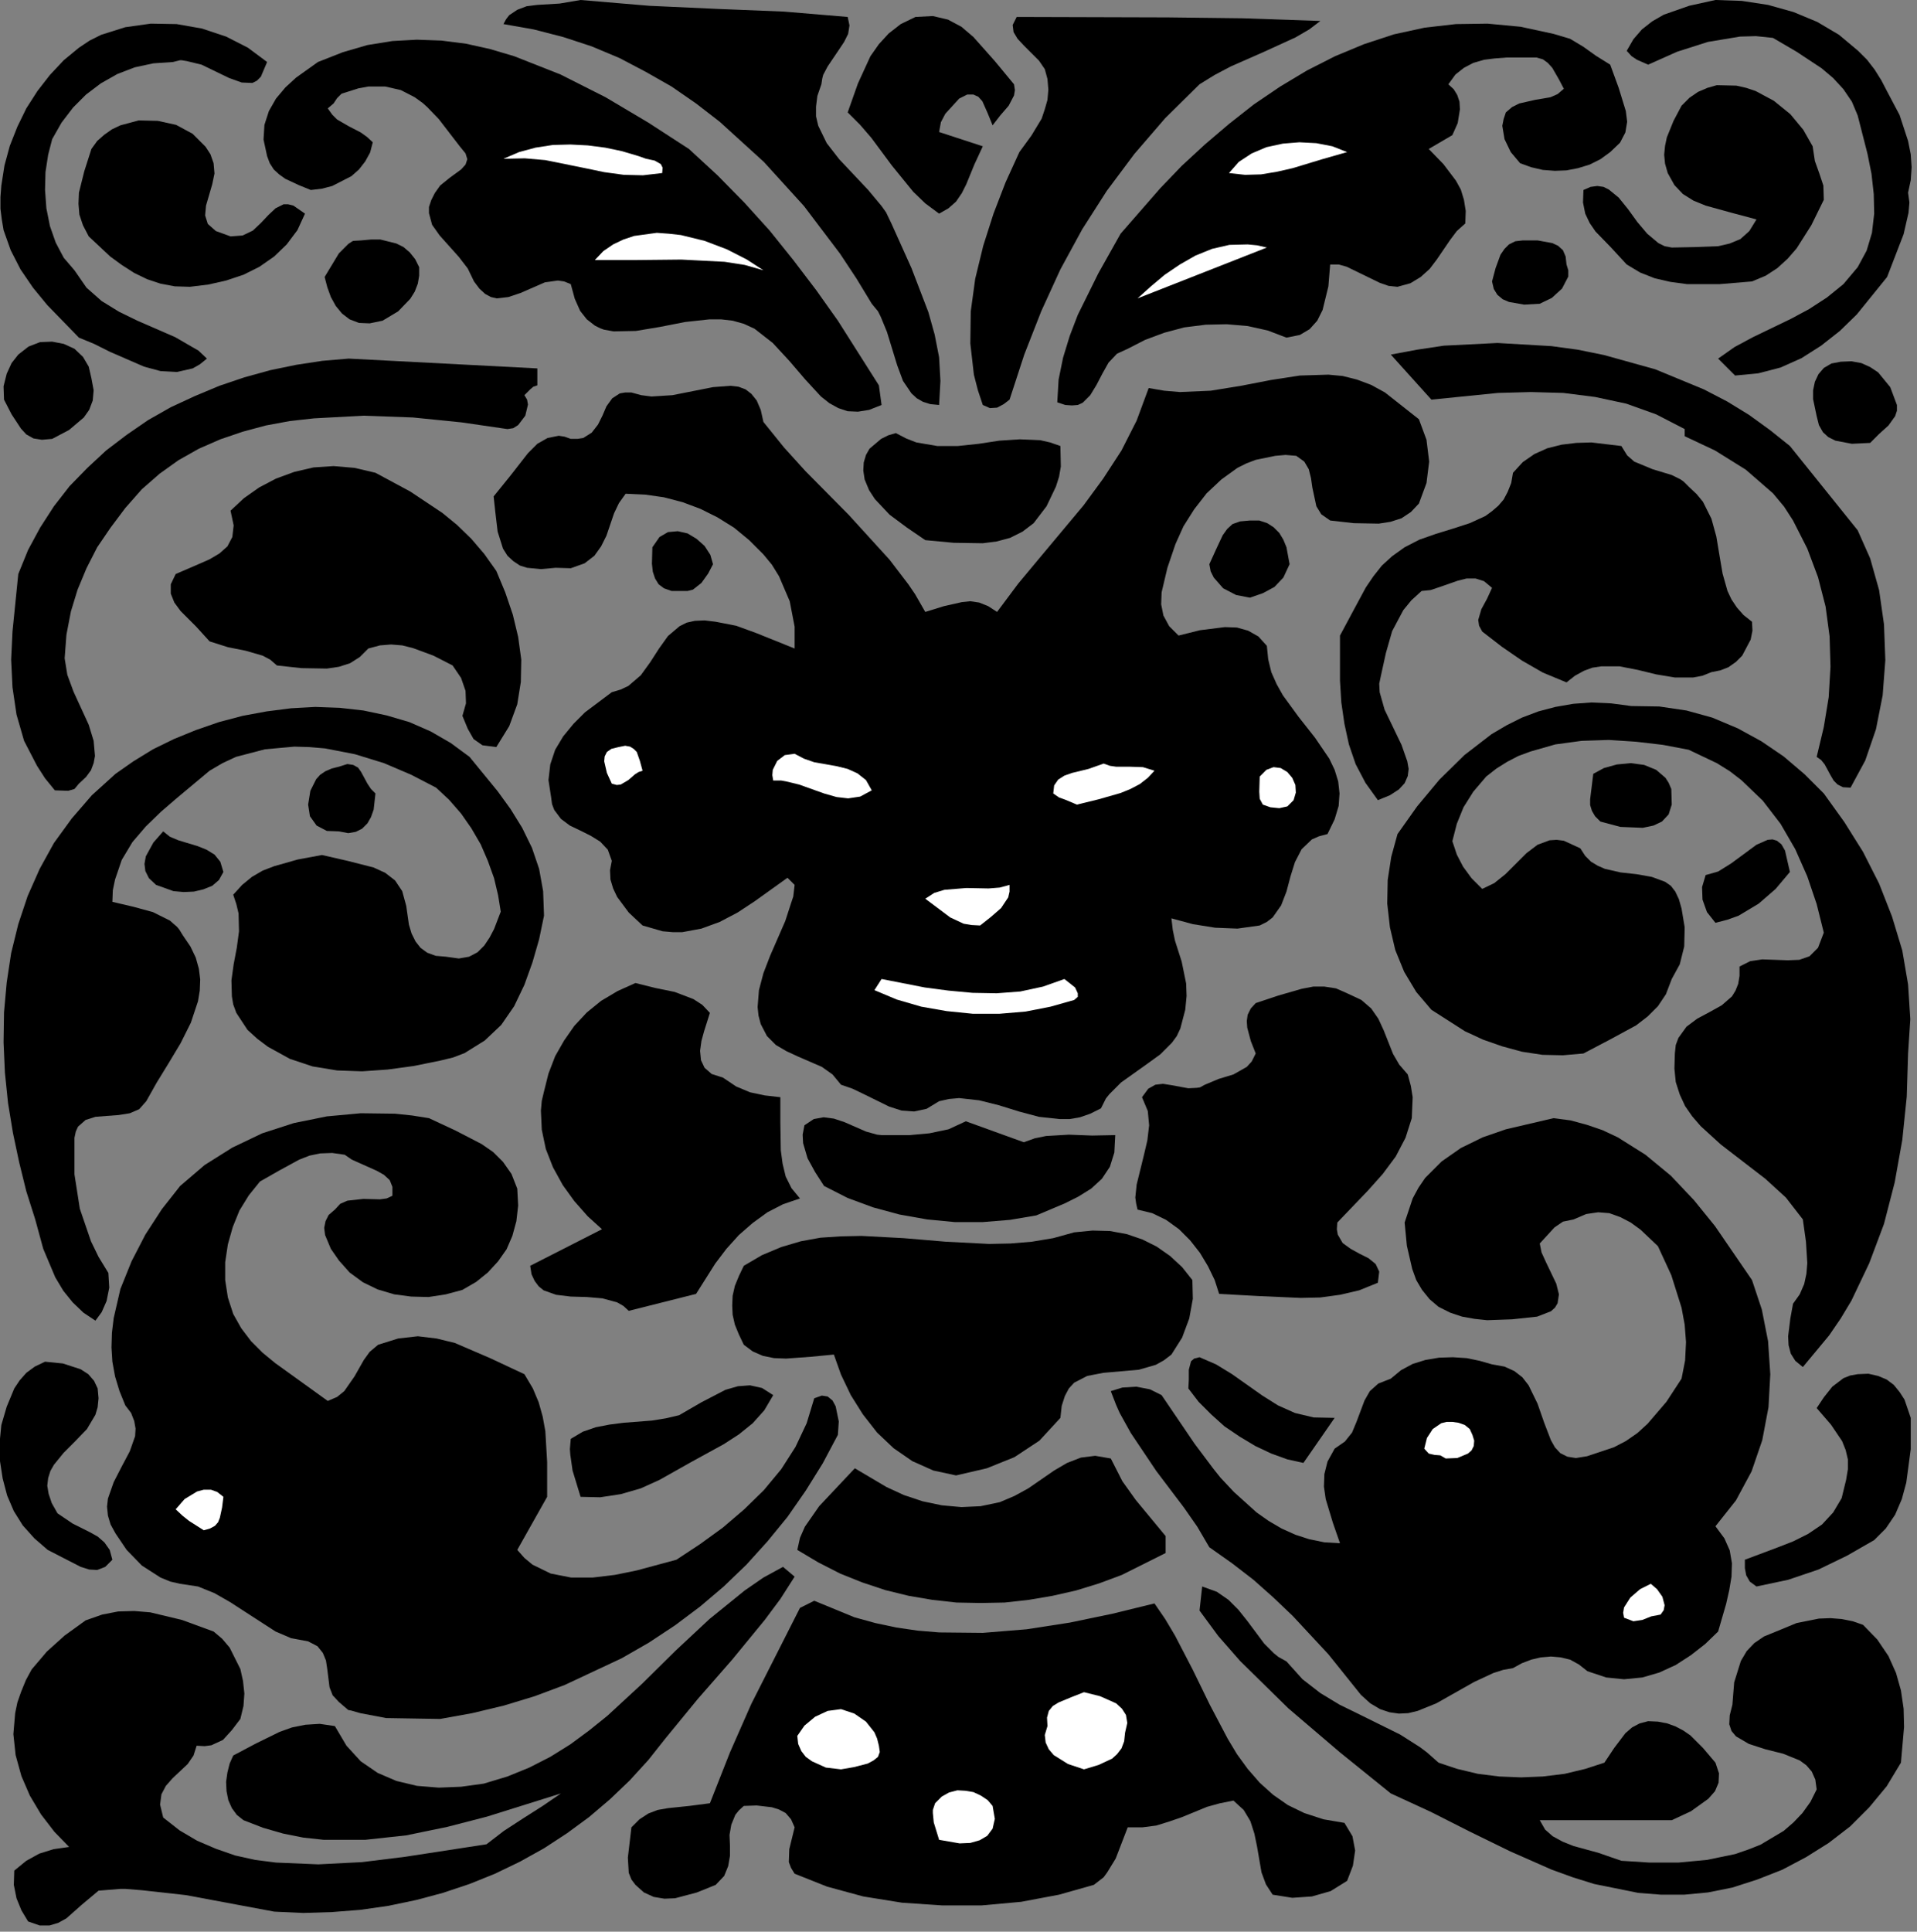 <?xml version="1.0" encoding="UTF-8" standalone="no"?>
<svg
   xmlns:dc="http://purl.org/dc/elements/1.1/"
   xmlns:cc="http://creativecommons.org/ns#"
   xmlns:rdf="http://www.w3.org/1999/02/22-rdf-syntax-ns#"
   xmlns:svg="http://www.w3.org/2000/svg"
   xmlns="http://www.w3.org/2000/svg"
   xmlns:sodipodi="http://sodipodi.sourceforge.net/DTD/sodipodi-0.dtd"
   xmlns:inkscape="http://www.inkscape.org/namespaces/inkscape"
   version="1.0"
   width="75.812mm"
   height="76.376mm"
   id="svg122"
   sodipodi:docname="CC004279.WMF">
  <rect width="100%" height="100%" fill="#808080" stroke="none"/>
  <sodipodi:namedview
     pagecolor="#ffffff"
     bordercolor="#666666"
     borderopacity="1"
     objecttolerance="10"
     gridtolerance="10"
     guidetolerance="10"
     inkscape:pageopacity="0"
     inkscape:pageshadow="2"
     inkscape:window-width="640"
     inkscape:window-height="480"
     id="namedview124" />
  <defs
     id="defs6">
    <clipPath
       clipPathUnits="userSpaceOnUse"
       id="clipWmfPath1">
      <path
         d="M 0,0 L 286.4,0 L 286.4,288.533 L 0,288.533 z"
         id="path2" />
    </clipPath>
    <pattern
       id="WMFhbasepattern"
       patternUnits="userSpaceOnUse"
       width="6"
       height="6"
       x="0"
       y="0" />
  </defs>
  <path
     style="fill:#000000;fill-rule:nonzero;fill-opacity:1;stroke:none;"
     clip-path="url(#clipWmfPath1)"
     d="  M 126.704,2.533   L 126.97,3.799   L 126.77,5.065   L 126.171,6.265   L 125.371,7.465   L 123.705,9.931   L 123.038,11.197   L 122.905,11.731   L 122.771,12.597   L 122.172,14.33   L 121.972,15.93   L 121.972,17.396   L 122.305,18.796   L 123.571,21.395   L 125.437,23.795   L 129.77,28.393   L 131.769,30.793   L 132.436,31.726   L 133.236,33.392   L 136.235,40.057   L 138.768,46.656   L 139.701,49.988   L 140.367,53.388   L 140.567,56.92   L 140.367,60.519   L 139.034,60.386   L 137.968,60.053   L 137.035,59.52   L 136.235,58.786   L 134.969,56.92   L 134.102,54.587   L 132.569,49.589   L 131.636,47.322   L 131.236,46.523   L 130.303,45.39   L 128.037,41.657   L 125.571,37.925   L 120.172,30.793   L 114.173,24.194   L 107.575,18.196   L 104.042,15.463   L 100.377,12.93   L 96.511,10.731   L 92.578,8.665   L 88.446,6.932   L 84.18,5.532   L 79.781,4.399   L 75.249,3.599   L 75.649,2.866   L 76.116,2.266   L 77.315,1.466   L 78.715,0.933   L 80.315,0.733   L 83.647,0.533   L 86.78,0   L 97.044,0.866   L 107.242,1.333   L 117.173,1.733   L 126.704,2.533  z "
     id="path8" />
  <path
     style="fill:#000000;fill-rule:nonzero;fill-opacity:1;stroke:none;"
     clip-path="url(#clipWmfPath1)"
     d="  M 282.068,13.664   L 283.934,17.196   L 285.2,21.062   L 285.6,23.061   L 285.733,24.994   L 285.6,26.927   L 285.2,28.793   L 285.4,30.26   L 285.267,31.793   L 284.534,34.992   L 282.068,41.39   L 277.535,46.989   L 275.003,49.455   L 272.203,51.655   L 269.271,53.521   L 266.138,54.921   L 262.806,55.787   L 259.34,56.12   L 256.807,53.588   L 259.273,51.855   L 262.006,50.388   L 267.671,47.656   L 270.404,46.189   L 273.07,44.456   L 275.536,42.457   L 277.669,39.924   L 279.002,37.458   L 279.802,34.792   L 280.135,31.926   L 280.068,28.993   L 279.735,25.994   L 279.135,22.995   L 277.669,17.263   L 276.802,15.196   L 275.536,13.33   L 274.003,11.664   L 272.27,10.198   L 268.538,7.732   L 265.005,5.665   L 262.472,5.399   L 260.073,5.465   L 255.274,6.265   L 250.675,7.732   L 246.343,9.664   L 244.676,8.931   L 243.877,8.398   L 243.143,7.598   L 244.143,5.865   L 245.41,4.399   L 246.943,3.199   L 248.675,2.199   L 252.475,0.866   L 256.407,0   L 260.339,0.133   L 264.272,0.733   L 268.071,1.8   L 271.603,3.266   L 274.869,5.199   L 277.735,7.598   L 279.068,8.931   L 280.201,10.398   L 281.201,11.997   L 282.068,13.664  z "
     id="path10" />
  <path
     style="fill:#000000;fill-rule:nonzero;fill-opacity:1;stroke:none;"
     clip-path="url(#clipWmfPath1)"
     d="  M 151.565,12.597   L 151.698,13.464   L 151.565,14.263   L 150.765,15.796   L 149.499,17.263   L 148.365,18.729   L 147.632,16.929   L 146.833,15.13   L 146.233,14.463   L 145.499,14.13   L 144.566,14.13   L 143.367,14.73   L 141.3,16.996   L 140.634,18.262   L 140.367,19.729   L 146.899,21.862   L 145.633,24.594   L 144.433,27.527   L 143.767,28.86   L 142.9,30.126   L 141.767,31.126   L 140.367,31.926   L 138.301,30.393   L 136.502,28.66   L 133.302,24.728   L 130.236,20.595   L 128.57,18.662   L 126.704,16.796   L 128.237,12.464   L 130.103,8.398   L 131.369,6.598   L 132.836,4.999   L 134.635,3.599   L 136.835,2.533   L 139.434,2.399   L 141.7,2.933   L 143.7,3.999   L 145.499,5.532   L 148.699,9.131   L 151.565,12.597  z "
     id="path12" />
  <path
     style="fill:#000000;fill-rule:nonzero;fill-opacity:1;stroke:none;"
     clip-path="url(#clipWmfPath1)"
     d="  M 197.354,3.133   L 195.688,4.399   L 193.622,5.599   L 188.956,7.732   L 183.957,9.931   L 181.558,11.197   L 179.292,12.597   L 174.159,17.663   L 169.561,22.995   L 165.428,28.527   L 161.762,34.259   L 158.496,40.257   L 155.63,46.523   L 153.098,52.988   L 150.898,59.72   L 150.032,60.386   L 149.032,60.919   L 147.966,60.986   L 146.899,60.519   L 146.166,58.32   L 145.566,55.987   L 145.033,51.321   L 145.1,46.523   L 145.766,41.657   L 146.966,36.725   L 148.499,31.926   L 150.298,27.26   L 152.365,22.728   L 154.164,20.262   L 155.697,17.729   L 156.164,16.33   L 156.564,14.93   L 156.697,13.397   L 156.564,11.797   L 156.164,10.331   L 155.297,9.065   L 153.098,6.865   L 152.098,5.799   L 151.498,4.799   L 151.365,3.732   L 151.965,2.533   L 174.559,2.599   L 185.757,2.733   L 197.354,3.133  z "
     id="path14" />
  <path
     style="fill:#000000;fill-rule:nonzero;fill-opacity:1;stroke:none;"
     clip-path="url(#clipWmfPath1)"
     d="  M 39.924,9.265   L 38.991,11.464   L 38.391,12.064   L 37.725,12.397   L 36.125,12.33   L 34.259,11.664   L 30.126,9.664   L 27.927,9.131   L 27.127,8.998   L 26.927,8.998   L 25.861,9.265   L 22.928,9.464   L 20.129,10.064   L 17.529,11.064   L 15.063,12.464   L 12.864,14.13   L 10.931,16.063   L 9.198,18.329   L 7.798,20.795   L 7.198,23.128   L 6.798,25.727   L 6.732,28.393   L 6.932,31.126   L 7.465,33.792   L 8.331,36.258   L 9.531,38.524   L 11.131,40.391   L 12.93,42.99   L 15.196,44.99   L 17.796,46.589   L 20.529,47.922   L 26.194,50.388   L 28.727,51.855   L 29.66,52.388   L 30.926,53.588   L 29.86,54.454   L 28.793,55.054   L 26.461,55.587   L 23.994,55.454   L 21.528,54.787   L 16.463,52.588   L 14.063,51.388   L 11.797,50.455   L 7.065,45.589   L 4.932,42.99   L 3.066,40.257   L 1.6,37.391   L 0.533,34.392   L 0.267,32.792   L 0.067,31.193   L 0.067,29.46   L 0.2,27.727   L 0.667,24.728   L 1.466,21.795   L 2.599,18.929   L 3.932,16.196   L 5.599,13.597   L 7.465,11.197   L 9.531,8.998   L 11.797,7.132   L 13.397,6.065   L 15.13,5.199   L 18.729,4.066   L 22.528,3.533   L 26.394,3.599   L 30.193,4.266   L 33.792,5.465   L 37.058,7.132   L 39.924,9.265  z "
     id="path16" />
  <path
     style="fill:#000000;fill-rule:nonzero;fill-opacity:1;stroke:none;"
     clip-path="url(#clipWmfPath1)"
     d="  M 240.677,9.664   L 241.944,13.13   L 243.01,16.596   L 243.21,18.196   L 242.943,19.795   L 242.144,21.328   L 240.677,22.728   L 239.211,23.795   L 237.611,24.594   L 235.878,25.128   L 234.146,25.461   L 232.413,25.527   L 230.613,25.394   L 228.88,24.994   L 227.214,24.394   L 225.814,22.728   L 224.881,20.795   L 224.548,18.796   L 224.748,17.796   L 225.081,16.796   L 226.014,15.996   L 227.08,15.463   L 229.413,14.93   L 231.746,14.53   L 232.812,14.063   L 233.746,13.264   L 233.012,11.864   L 232.013,10.131   L 231.346,9.398   L 230.613,8.865   L 229.68,8.598   L 228.68,8.598   L 225.148,8.598   L 223.415,8.731   L 221.815,8.931   L 220.215,9.398   L 218.816,10.131   L 217.549,11.131   L 216.483,12.597   L 217.283,13.33   L 217.816,14.197   L 218.149,15.196   L 218.216,16.33   L 217.883,18.396   L 217.083,20.195   L 213.55,22.262   L 215.75,24.528   L 217.616,26.994   L 218.349,28.327   L 218.816,29.86   L 219.082,31.526   L 219.016,33.392   L 217.749,34.525   L 216.75,35.858   L 214.75,38.791   L 213.684,40.191   L 212.351,41.39   L 210.818,42.324   L 208.885,42.857   L 207.552,42.723   L 206.219,42.257   L 203.753,41.057   L 201.286,39.857   L 200.087,39.524   L 198.82,39.524   L 198.554,42.79   L 197.687,46.323   L 196.888,47.922   L 195.754,49.189   L 194.288,50.055   L 192.289,50.455   L 189.489,49.389   L 186.49,48.722   L 183.357,48.455   L 180.225,48.522   L 177.025,48.922   L 174.026,49.722   L 171.16,50.788   L 168.561,52.121   L 166.961,52.854   L 165.695,54.187   L 164.762,55.854   L 163.895,57.52   L 162.962,59.053   L 161.829,60.186   L 161.096,60.519   L 160.229,60.586   L 159.23,60.519   L 158.03,60.119   L 158.23,56.72   L 158.896,53.454   L 159.896,50.188   L 161.096,47.056   L 164.162,40.857   L 167.494,34.925   L 173.426,28.127   L 176.626,24.794   L 180.091,21.595   L 183.691,18.529   L 187.423,15.596   L 191.355,12.93   L 195.355,10.531   L 199.554,8.398   L 203.886,6.598   L 208.352,5.132   L 212.95,4.132   L 217.616,3.599   L 222.348,3.533   L 227.28,3.999   L 232.213,5.065   L 234.679,5.799   L 236.678,6.998   L 238.544,8.331   L 240.677,9.664  z "
     id="path18" />
  <path
     style="fill:#000000;fill-rule:nonzero;fill-opacity:1;stroke:none;"
     clip-path="url(#clipWmfPath1)"
     d="  M 131.769,60.519   L 129.903,61.253   L 128.237,61.519   L 126.704,61.452   L 125.304,60.986   L 123.971,60.253   L 122.705,59.253   L 120.372,56.72   L 117.973,53.921   L 115.506,51.255   L 112.774,49.122   L 111.174,48.389   L 109.508,47.922   L 107.775,47.722   L 106.042,47.722   L 102.376,48.122   L 98.644,48.855   L 95.045,49.455   L 91.712,49.522   L 90.246,49.255   L 89.712,49.055   L 88.913,48.655   L 87.713,47.722   L 86.713,46.456   L 85.913,44.656   L 85.313,42.457   L 84.314,42.057   L 83.381,41.924   L 81.448,42.19   L 77.782,43.79   L 75.982,44.39   L 74.249,44.59   L 73.383,44.39   L 72.516,43.923   L 71.65,43.123   L 70.85,42.057   L 69.917,40.124   L 68.584,38.391   L 65.718,35.192   L 64.585,33.592   L 64.118,31.859   L 64.118,30.926   L 64.452,29.926   L 64.985,28.86   L 65.785,27.727   L 67.184,26.594   L 68.917,25.327   L 69.584,24.594   L 69.85,23.795   L 69.584,22.928   L 68.717,21.862   L 65.585,17.796   L 63.852,15.996   L 63.185,15.396   L 61.986,14.53   L 59.919,13.464   L 57.587,12.93   L 55.054,12.93   L 53.588,13.197   L 52.121,13.664   L 51.055,13.997   L 50.388,14.663   L 49.855,15.463   L 48.989,16.196   L 49.655,17.129   L 50.388,17.863   L 52.121,18.862   L 53.921,19.795   L 54.854,20.462   L 55.72,21.262   L 55.32,22.795   L 54.587,24.128   L 53.654,25.327   L 52.521,26.327   L 49.655,27.794   L 48.122,28.193   L 46.456,28.393   L 44.656,27.66   L 42.657,26.727   L 41.724,26.061   L 40.924,25.327   L 40.324,24.394   L 39.924,23.328   L 39.391,20.862   L 39.524,18.662   L 40.191,16.596   L 41.257,14.73   L 42.657,13.064   L 44.256,11.597   L 47.522,9.265   L 51.255,7.798   L 54.921,6.732   L 58.653,6.132   L 62.319,5.932   L 65.985,6.065   L 69.65,6.532   L 73.25,7.332   L 76.849,8.398   L 83.781,11.131   L 90.512,14.53   L 96.911,18.329   L 102.976,22.262   L 107.242,26.194   L 111.241,30.26   L 115.04,34.459   L 118.572,38.858   L 121.972,43.323   L 125.238,47.922   L 131.369,57.587   L 131.769,60.519  z "
     id="path20" />
  <path
     style="fill:#000000;fill-rule:nonzero;fill-opacity:1;stroke:none;"
     clip-path="url(#clipWmfPath1)"
     d="  M 270.937,21.862   L 271.27,24.061   L 271.937,25.927   L 272.537,27.727   L 272.603,29.86   L 270.737,33.659   L 268.538,37.125   L 267.204,38.658   L 265.672,40.057   L 263.939,41.19   L 261.872,42.057   L 257.074,42.457   L 252.141,42.457   L 249.675,42.124   L 247.342,41.59   L 245.143,40.724   L 243.143,39.524   L 240.744,36.925   L 238.478,34.592   L 237.611,33.326   L 236.945,31.926   L 236.612,30.26   L 236.678,28.393   L 237.745,27.927   L 238.744,27.794   L 239.678,27.927   L 240.477,28.327   L 241.944,29.527   L 243.343,31.259   L 244.743,33.192   L 246.209,34.925   L 247.876,36.325   L 248.809,36.792   L 249.875,36.991   L 253.208,36.925   L 256.807,36.792   L 258.54,36.392   L 260.139,35.725   L 261.472,34.525   L 262.539,32.792   L 258.806,31.793   L 254.941,30.726   L 253.141,29.993   L 251.541,28.993   L 250.275,27.66   L 249.275,25.861   L 248.875,24.461   L 248.742,23.128   L 248.875,21.795   L 249.142,20.529   L 250.142,18.062   L 251.342,15.796   L 252.541,14.597   L 253.808,13.73   L 255.207,13.13   L 256.607,12.73   L 259.54,12.797   L 261.006,13.13   L 262.406,13.597   L 265.138,15.063   L 267.604,17.063   L 269.537,19.396   L 270.937,21.862  z "
     id="path22" />
  <path
     style="fill:#000000;fill-rule:nonzero;fill-opacity:1;stroke:none;"
     clip-path="url(#clipWmfPath1)"
     d="  M 31.926,24.394   L 32.059,25.927   L 31.726,27.527   L 30.793,30.726   L 30.66,32.193   L 31.059,33.459   L 32.259,34.525   L 34.459,35.325   L 36.258,35.192   L 37.791,34.459   L 38.991,33.326   L 40.124,32.126   L 41.19,31.126   L 42.39,30.526   L 43.057,30.526   L 43.856,30.726   L 45.589,31.926   L 44.456,34.392   L 42.857,36.525   L 40.99,38.324   L 38.791,39.857   L 36.392,41.057   L 33.792,41.924   L 31.126,42.524   L 28.393,42.857   L 26.127,42.79   L 23.994,42.39   L 21.995,41.724   L 20.062,40.791   L 18.196,39.591   L 16.463,38.324   L 13.264,35.325   L 12.397,33.659   L 11.864,32.059   L 11.731,30.46   L 11.797,28.793   L 12.597,25.594   L 13.663,22.262   L 14.53,21.062   L 15.596,20.129   L 16.729,19.329   L 17.996,18.729   L 20.729,17.996   L 23.595,18.062   L 26.327,18.662   L 28.793,19.995   L 30.726,21.928   L 31.459,23.061   L 31.926,24.394  z "
     id="path24" />
  <path
     style="fill:#ffffff;fill-rule:nonzero;fill-opacity:1;stroke:none;"
     clip-path="url(#clipWmfPath1)"
     d="  M 201.353,22.728   L 197.621,23.795   L 193.222,25.128   L 190.889,25.661   L 188.489,26.061   L 186.09,26.127   L 183.691,25.861   L 185.157,24.194   L 187.09,22.928   L 189.289,21.995   L 191.755,21.462   L 194.221,21.262   L 196.754,21.395   L 199.154,21.862   L 201.353,22.728  z "
     id="path26" />
  <path
     style="fill:#ffffff;fill-rule:nonzero;fill-opacity:1;stroke:none;"
     clip-path="url(#clipWmfPath1)"
     d="  M 98.977,25.861   L 96.111,26.194   L 93.245,26.127   L 90.312,25.727   L 87.446,25.128   L 81.514,23.928   L 78.448,23.661   L 75.249,23.728   L 77.582,22.728   L 80.048,22.062   L 82.647,21.662   L 85.247,21.595   L 87.846,21.728   L 90.446,22.062   L 92.978,22.595   L 95.444,23.328   L 96.578,23.728   L 97.844,23.994   L 98.777,24.528   L 99.044,25.061   L 98.977,25.861  z "
     id="path28" />
  <path
     style="fill:#ffffff;fill-rule:nonzero;fill-opacity:1;stroke:none;"
     clip-path="url(#clipWmfPath1)"
     d="  M 114.107,40.391   L 111.307,39.591   L 108.308,39.124   L 101.843,38.791   L 95.245,38.858   L 88.913,38.858   L 90.179,37.525   L 91.645,36.525   L 93.178,35.792   L 94.778,35.259   L 98.177,34.792   L 99.977,34.925   L 101.776,35.125   L 105.309,35.992   L 108.641,37.258   L 111.641,38.791   L 114.107,40.391  z "
     id="path30" />
  <path
     style="fill:#000000;fill-rule:nonzero;fill-opacity:1;stroke:none;"
     clip-path="url(#clipWmfPath1)"
     d="  M 62.652,39.924   L 62.652,41.19   L 62.452,42.39   L 61.986,43.59   L 61.319,44.656   L 59.519,46.523   L 57.187,47.922   L 55.254,48.322   L 53.654,48.256   L 52.255,47.722   L 51.121,46.856   L 50.188,45.723   L 49.455,44.39   L 48.922,42.923   L 48.522,41.39   L 50.655,37.858   L 52.055,36.458   L 52.654,36.058   L 52.854,35.992   L 53.987,35.925   L 55.454,35.792   L 56.853,35.792   L 59.253,36.392   L 60.319,36.925   L 61.252,37.725   L 62.052,38.724   L 62.652,39.924  z "
     id="path32" />
  <path
     style="fill:#000000;fill-rule:nonzero;fill-opacity:1;stroke:none;"
     clip-path="url(#clipWmfPath1)"
     d="  M 234.146,39.524   L 234.412,40.391   L 234.412,41.324   L 233.479,43.123   L 231.946,44.523   L 230.146,45.39   L 227.814,45.523   L 225.548,45.123   L 224.614,44.723   L 223.815,44.056   L 223.281,43.19   L 223.015,42.057   L 223.548,40.057   L 224.281,38.058   L 224.881,37.191   L 225.548,36.525   L 226.481,36.058   L 227.614,35.925   L 229.813,35.925   L 232.013,36.325   L 232.879,36.725   L 233.612,37.391   L 234.012,38.324   L 234.146,39.524  z "
     id="path34" />
  <path
     style="fill:#ffffff;fill-rule:nonzero;fill-opacity:1;stroke:none;"
     clip-path="url(#clipWmfPath1)"
     d="  M 189.356,36.991   L 170.027,44.59   L 172.027,42.79   L 174.093,41.057   L 176.359,39.524   L 178.692,38.191   L 181.158,37.191   L 183.757,36.592   L 186.49,36.525   L 187.89,36.658   L 189.356,36.991  z "
     id="path36" />
  <path
     style="fill:#000000;fill-rule:nonzero;fill-opacity:1;stroke:none;"
     clip-path="url(#clipWmfPath1)"
     d="  M 13.663,56.52   L 13.997,58.32   L 13.863,59.853   L 13.33,61.253   L 12.53,62.386   L 10.331,64.252   L 7.798,65.585   L 6.265,65.718   L 4.999,65.518   L 3.932,64.918   L 3.133,64.052   L 1.733,61.919   L 0.6,59.72   L 0.533,57.72   L 1,55.854   L 1.733,54.254   L 2.733,52.988   L 4.266,51.788   L 5.999,51.122   L 7.798,51.055   L 9.531,51.388   L 11.131,52.121   L 12.397,53.321   L 13.264,54.787   L 13.663,56.52  z "
     id="path38" />
  <path
     style="fill:#000000;fill-rule:nonzero;fill-opacity:1;stroke:none;"
     clip-path="url(#clipWmfPath1)"
     d="  M 277.669,79.248   L 279.535,83.447   L 280.868,88.18   L 281.601,93.312   L 281.801,98.644   L 281.401,103.909   L 280.401,108.975   L 278.802,113.64   L 276.602,117.706   L 275.469,117.639   L 274.669,117.24   L 274.07,116.64   L 273.603,115.84   L 272.737,114.24   L 272.203,113.574   L 271.537,113.107   L 272.603,108.642   L 273.336,104.176   L 273.603,99.644   L 273.47,95.111   L 272.87,90.646   L 271.737,86.247   L 270.137,81.981   L 268.004,77.782   L 266.671,75.716   L 265.005,73.716   L 260.939,70.184   L 256.34,67.318   L 251.808,65.185   L 251.808,64.119   L 247.542,61.919   L 243.077,60.319   L 238.411,59.32   L 233.679,58.72   L 228.813,58.586   L 223.881,58.72   L 213.95,59.72   L 207.885,52.988   L 211.817,52.255   L 215.816,51.655   L 223.815,51.255   L 231.879,51.721   L 235.812,52.255   L 239.744,53.054   L 247.409,55.187   L 254.674,58.187   L 258.14,59.986   L 261.406,61.986   L 264.538,64.252   L 267.538,66.651   L 277.669,79.248  z "
     id="path40" />
  <path
     style="fill:#000000;fill-rule:nonzero;fill-opacity:1;stroke:none;"
     clip-path="url(#clipWmfPath1)"
     d="  M 80.315,57.587   L 79.715,57.787   L 79.248,58.187   L 78.382,59.053   L 78.782,59.72   L 78.915,60.453   L 78.515,62.119   L 77.449,63.519   L 76.715,63.985   L 75.849,64.119   L 68.984,63.119   L 61.719,62.386   L 54.321,62.119   L 46.922,62.519   L 43.323,62.919   L 39.724,63.585   L 36.258,64.518   L 32.926,65.652   L 29.726,67.051   L 26.66,68.784   L 23.861,70.784   L 21.195,73.116   L 18.729,75.916   L 16.529,78.848   L 14.53,81.781   L 12.93,84.914   L 11.597,88.113   L 10.598,91.379   L 9.931,94.845   L 9.664,98.377   L 10.064,100.843   L 10.997,103.376   L 13.264,108.308   L 13.997,110.708   L 14.197,112.974   L 13.997,114.04   L 13.597,115.107   L 12.864,116.107   L 11.797,117.106   L 11.131,117.906   L 10.198,118.173   L 8.198,118.106   L 6.732,116.306   L 5.532,114.44   L 3.599,110.708   L 2.466,106.775   L 1.866,102.71   L 1.666,98.577   L 1.866,94.378   L 2.733,85.78   L 4.199,82.181   L 5.999,78.848   L 8.065,75.649   L 10.398,72.65   L 13.064,69.917   L 15.863,67.318   L 18.929,64.985   L 22.128,62.785   L 25.527,60.853   L 29.127,59.186   L 32.792,57.653   L 36.525,56.387   L 40.391,55.321   L 44.256,54.521   L 48.189,53.921   L 52.121,53.588   L 80.315,55.054   L 80.315,57.587  z "
     id="path42" />
  <path
     style="fill:#000000;fill-rule:nonzero;fill-opacity:1;stroke:none;"
     clip-path="url(#clipWmfPath1)"
     d="  M 283.534,60.519   L 283.534,61.386   L 283.267,62.186   L 282.268,63.585   L 280.868,64.852   L 279.535,66.185   L 276.802,66.318   L 274.336,65.851   L 273.27,65.318   L 272.47,64.585   L 271.87,63.519   L 271.537,62.186   L 271.004,59.653   L 271.004,58.32   L 271.27,57.053   L 271.803,55.92   L 272.603,54.987   L 273.736,54.321   L 275.136,54.054   L 276.736,53.988   L 278.202,54.254   L 279.535,54.854   L 280.735,55.654   L 282.534,57.853   L 283.534,60.519  z "
     id="path44" />
  <path
     style="fill:#000000;fill-rule:nonzero;fill-opacity:1;stroke:none;"
     clip-path="url(#clipWmfPath1)"
     d="  M 212.084,62.652   L 213.217,65.718   L 213.617,68.984   L 213.217,72.183   L 212.084,75.249   L 210.884,76.516   L 209.485,77.449   L 207.818,77.982   L 206.085,78.249   L 202.353,78.182   L 198.82,77.782   L 197.487,76.849   L 196.754,75.649   L 196.154,72.85   L 195.954,71.45   L 195.621,70.117   L 194.955,68.984   L 193.755,68.118   L 192.155,67.984   L 190.622,68.118   L 187.69,68.717   L 186.29,69.251   L 184.957,69.917   L 182.558,71.65   L 180.358,73.716   L 178.492,76.116   L 176.892,78.648   L 175.692,81.315   L 174.493,84.847   L 173.626,88.513   L 173.56,90.312   L 173.893,91.979   L 174.759,93.578   L 176.159,94.978   L 179.358,94.178   L 183.091,93.712   L 184.89,93.778   L 186.557,94.245   L 188.09,95.111   L 189.356,96.511   L 189.556,98.511   L 190.022,100.443   L 190.822,102.243   L 191.755,103.909   L 194.088,107.109   L 196.554,110.241   L 198.687,113.374   L 199.487,115.04   L 200.02,116.773   L 200.22,118.573   L 200.087,120.439   L 199.487,122.438   L 198.42,124.638   L 197.154,124.971   L 196.088,125.438   L 194.555,126.904   L 193.555,128.837   L 192.888,130.97   L 192.289,133.236   L 191.489,135.302   L 190.222,137.102   L 189.356,137.768   L 188.29,138.301   L 184.957,138.768   L 181.624,138.635   L 178.292,138.101   L 175.093,137.235   L 175.293,138.968   L 175.626,140.568   L 176.626,143.7   L 177.292,146.966   L 177.359,148.832   L 177.159,150.898   L 176.426,153.698   L 175.892,154.831   L 175.159,155.831   L 173.426,157.564   L 171.493,158.963   L 167.561,161.763   L 165.828,163.496   L 165.295,164.162   L 164.562,165.628   L 162.962,166.428   L 161.429,166.961   L 159.896,167.228   L 158.363,167.228   L 155.297,166.895   L 152.298,166.095   L 149.299,165.162   L 146.366,164.429   L 143.367,164.095   L 141.834,164.229   L 140.367,164.562   L 138.501,165.695   L 136.635,166.095   L 134.769,165.962   L 132.902,165.362   L 129.237,163.562   L 127.437,162.696   L 125.704,162.096   L 124.438,160.563   L 122.838,159.43   L 119.306,157.897   L 117.573,157.097   L 115.973,156.164   L 114.64,154.831   L 113.707,153.031   L 113.374,151.765   L 113.24,150.499   L 113.44,147.966   L 114.107,145.433   L 115.107,142.834   L 117.373,137.635   L 118.239,134.969   L 118.572,133.969   L 118.772,132.236   L 117.706,131.17   L 112.774,134.702   L 110.241,136.369   L 107.575,137.768   L 104.842,138.768   L 101.976,139.301   L 100.577,139.301   L 99.044,139.168   L 96.044,138.301   L 93.978,136.369   L 92.245,134.036   L 91.645,132.769   L 91.245,131.436   L 91.179,130.037   L 91.445,128.637   L 90.846,126.971   L 89.712,125.771   L 88.313,124.904   L 86.713,124.105   L 85.18,123.371   L 83.847,122.372   L 82.847,121.039   L 82.514,120.172   L 82.381,119.172   L 81.981,116.573   L 82.248,114.24   L 82.981,112.041   L 84.18,110.041   L 85.713,108.175   L 87.446,106.442   L 91.445,103.443   L 92.778,103.043   L 93.911,102.51   L 95.778,100.91   L 97.177,98.977   L 98.51,96.911   L 99.843,95.045   L 101.576,93.578   L 102.643,93.045   L 103.843,92.779   L 105.309,92.712   L 106.975,92.912   L 110.041,93.512   L 112.974,94.578   L 118.772,96.911   L 118.772,93.645   L 118.039,89.846   L 116.44,86.113   L 115.373,84.381   L 114.107,82.848   L 111.974,80.715   L 109.708,78.848   L 107.242,77.315   L 104.709,76.049   L 102.043,75.049   L 99.244,74.316   L 96.444,73.916   L 93.512,73.783   L 92.512,75.183   L 91.779,76.716   L 90.646,80.048   L 89.846,81.648   L 88.846,83.047   L 87.38,84.181   L 85.313,84.914   L 83.047,84.847   L 80.848,85.047   L 78.782,84.847   L 77.715,84.514   L 76.715,83.847   L 75.849,83.047   L 75.183,81.981   L 74.383,79.448   L 74.049,76.649   L 73.783,74.183   L 76.316,71.05   L 78.915,67.718   L 80.315,66.318   L 81.848,65.452   L 83.514,65.118   L 84.38,65.252   L 85.313,65.585   L 86.313,65.585   L 87.18,65.452   L 88.446,64.652   L 89.379,63.452   L 90.046,62.119   L 90.646,60.719   L 91.512,59.52   L 92.645,58.786   L 93.445,58.653   L 94.378,58.653   L 95.844,59.053   L 97.377,59.253   L 100.51,59.053   L 106.575,57.853   L 109.175,57.653   L 110.374,57.787   L 111.441,58.187   L 112.307,58.853   L 113.107,59.853   L 113.707,61.253   L 114.107,63.052   L 117.173,66.851   L 120.372,70.384   L 126.837,76.916   L 132.969,83.647   L 135.768,87.313   L 136.768,88.779   L 138.301,91.446   L 141.101,90.579   L 143.767,89.979   L 145.033,89.846   L 146.366,90.046   L 147.699,90.579   L 149.032,91.446   L 152.165,87.247   L 155.497,83.247   L 161.962,75.516   L 164.895,71.517   L 167.628,67.318   L 169.894,62.852   L 171.693,57.987   L 174.026,58.387   L 176.359,58.586   L 180.958,58.387   L 185.49,57.653   L 189.956,56.787   L 194.288,56.12   L 198.554,55.987   L 200.687,56.187   L 202.819,56.72   L 204.952,57.52   L 207.018,58.653   L 212.084,62.652  z "
     id="path46" />
  <path
     style="fill:#000000;fill-rule:nonzero;fill-opacity:1;stroke:none;"
     clip-path="url(#clipWmfPath1)"
     d="  M 158.496,66.651   L 158.563,69.717   L 158.296,71.25   L 157.83,72.717   L 156.43,75.649   L 154.497,78.182   L 152.831,79.448   L 150.965,80.381   L 148.965,80.915   L 146.899,81.181   L 142.567,81.115   L 138.301,80.715   L 135.568,78.848   L 132.969,76.916   L 130.77,74.583   L 129.903,73.25   L 129.237,71.65   L 129.037,70.317   L 129.103,69.117   L 129.437,67.984   L 129.97,67.051   L 131.703,65.585   L 132.769,65.052   L 133.902,64.718   L 135.435,65.518   L 136.968,66.118   L 140.101,66.651   L 143.167,66.651   L 146.299,66.318   L 149.365,65.851   L 152.431,65.652   L 155.497,65.785   L 156.963,66.118   L 158.496,66.651  z "
     id="path48" />
  <path
     style="fill:#000000;fill-rule:nonzero;fill-opacity:1;stroke:none;"
     clip-path="url(#clipWmfPath1)"
     d="  M 252.408,72.717   L 253.608,73.85   L 254.541,74.983   L 255.807,77.515   L 256.54,80.181   L 257.007,82.981   L 257.473,85.714   L 258.207,88.313   L 258.806,89.579   L 259.606,90.779   L 260.606,91.912   L 261.872,92.912   L 261.939,94.245   L 261.672,95.578   L 260.406,97.977   L 259.473,98.91   L 258.34,99.71   L 257.14,100.177   L 255.807,100.443   L 254.474,100.977   L 253.074,101.243   L 250.342,101.243   L 247.542,100.777   L 244.81,100.11   L 242.077,99.577   L 239.344,99.577   L 238.011,99.777   L 236.745,100.244   L 235.412,100.977   L 234.146,101.976   L 230.613,100.51   L 227.48,98.711   L 224.481,96.644   L 221.548,94.378   L 221.082,93.512   L 220.949,92.645   L 221.415,91.046   L 222.282,89.446   L 223.015,87.846   L 221.815,86.847   L 220.549,86.447   L 219.216,86.447   L 217.883,86.78   L 215.217,87.713   L 213.817,88.18   L 212.484,88.313   L 210.951,89.713   L 209.751,91.179   L 208.085,94.312   L 207.152,97.577   L 206.419,100.91   L 206.152,102.176   L 206.219,103.443   L 206.952,106.042   L 209.485,111.308   L 210.351,113.774   L 210.551,114.907   L 210.418,115.973   L 209.951,117.04   L 209.085,117.973   L 207.752,118.839   L 205.952,119.572   L 204.086,116.973   L 202.62,114.174   L 201.62,111.241   L 200.953,108.175   L 200.487,104.976   L 200.287,101.71   L 200.287,94.978   L 202.286,91.246   L 204.152,87.78   L 205.286,86.113   L 206.552,84.514   L 208.085,83.114   L 209.951,81.781   L 212.151,80.648   L 214.617,79.782   L 217.216,78.982   L 219.682,78.182   L 222.015,77.116   L 223.015,76.382   L 223.948,75.583   L 224.748,74.649   L 225.348,73.516   L 225.881,72.183   L 226.147,70.65   L 227.614,69.051   L 229.347,67.851   L 231.28,66.985   L 233.412,66.451   L 235.612,66.185   L 237.878,66.118   L 242.344,66.651   L 243.21,68.051   L 244.276,68.984   L 247.009,70.117   L 249.875,70.984   L 251.208,71.65   L 251.675,71.983   L 252.408,72.717  z "
     id="path50" />
  <path
     style="fill:#000000;fill-rule:nonzero;fill-opacity:1;stroke:none;"
     clip-path="url(#clipWmfPath1)"
     d="  M 74.183,85.314   L 75.516,88.513   L 76.649,91.845   L 77.449,95.178   L 77.915,98.577   L 77.849,101.91   L 77.315,105.242   L 76.116,108.508   L 74.183,111.641   L 72.117,111.374   L 70.784,110.441   L 69.917,108.908   L 69.117,106.975   L 69.65,105.109   L 69.584,103.243   L 68.917,101.31   L 67.651,99.444   L 64.785,97.977   L 61.719,96.844   L 60.119,96.444   L 58.453,96.311   L 56.787,96.444   L 55.054,96.911   L 53.787,98.177   L 52.321,99.11   L 50.655,99.644   L 48.855,99.91   L 45.056,99.844   L 41.39,99.444   L 40.391,98.577   L 39.258,97.977   L 36.725,97.244   L 34.059,96.711   L 31.326,95.845   L 29.327,93.645   L 26.994,91.312   L 26.061,90.046   L 25.527,88.713   L 25.527,87.313   L 26.261,85.78   L 29.66,84.314   L 31.326,83.581   L 32.792,82.714   L 33.992,81.648   L 34.725,80.248   L 34.925,78.515   L 34.459,76.316   L 36.458,74.449   L 38.724,72.85   L 41.257,71.517   L 43.99,70.517   L 46.856,69.851   L 49.855,69.651   L 52.988,69.917   L 56.12,70.65   L 61.319,73.45   L 66.118,76.649   L 68.317,78.449   L 70.45,80.515   L 72.383,82.781   L 74.183,85.314  z "
     id="path52" />
  <path
     style="fill:#000000;fill-rule:nonzero;fill-opacity:1;stroke:none;"
     clip-path="url(#clipWmfPath1)"
     d="  M 192.755,84.314   L 191.822,86.313   L 190.489,87.713   L 188.756,88.646   L 186.823,89.313   L 184.757,88.913   L 182.824,87.913   L 181.424,86.313   L 180.958,85.38   L 180.758,84.314   L 181.758,82.114   L 182.757,79.982   L 183.424,79.048   L 184.224,78.315   L 185.357,77.915   L 186.823,77.782   L 188.223,77.782   L 189.423,78.182   L 190.356,78.782   L 191.222,79.648   L 191.822,80.648   L 192.289,81.781   L 192.755,84.314  z "
     id="path54" />
  <path
     style="fill:#000000;fill-rule:nonzero;fill-opacity:1;stroke:none;"
     clip-path="url(#clipWmfPath1)"
     d="  M 106.575,84.314   L 105.842,85.714   L 104.842,87.113   L 103.576,88.113   L 102.776,88.313   L 101.91,88.313   L 100.377,88.313   L 99.244,87.913   L 98.444,87.313   L 97.911,86.447   L 97.577,85.447   L 97.444,84.247   L 97.511,81.781   L 98.577,80.248   L 99.843,79.515   L 101.31,79.382   L 102.776,79.715   L 104.109,80.515   L 105.309,81.581   L 106.175,82.914   L 106.575,84.314  z "
     id="path56" />
  <path
     style="fill:#000000;fill-rule:nonzero;fill-opacity:1;stroke:none;"
     clip-path="url(#clipWmfPath1)"
     d="  M 272.603,118.573   L 275.669,122.838   L 278.469,127.304   L 280.868,132.036   L 282.801,136.968   L 284.334,142.034   L 285.2,147.099   L 285.534,152.298   L 285.2,157.43   L 285,163.895   L 284.334,170.361   L 283.201,176.693   L 281.601,182.891   L 279.402,188.756   L 276.736,194.355   L 275.136,197.021   L 273.403,199.554   L 269.471,204.286   L 268.338,203.353   L 267.671,202.287   L 267.338,201.02   L 267.271,199.687   L 267.604,197.021   L 268.004,194.822   L 269.004,193.422   L 269.671,191.889   L 270.004,190.356   L 270.137,188.756   L 269.937,185.557   L 269.471,182.225   L 266.938,178.959   L 263.872,176.159   L 257.207,171.027   L 254.208,168.294   L 252.941,166.828   L 251.875,165.295   L 251.075,163.562   L 250.475,161.696   L 250.275,159.696   L 250.342,157.43   L 250.475,156.164   L 250.875,155.098   L 252.075,153.431   L 253.674,152.232   L 255.541,151.232   L 257.34,150.232   L 258.873,148.899   L 259.406,148.032   L 259.806,147.033   L 260.006,145.833   L 260.006,144.433   L 261.606,143.633   L 263.405,143.367   L 267.204,143.5   L 268.937,143.434   L 270.47,142.9   L 271.737,141.634   L 272.603,139.368   L 271.537,135.102   L 270.137,130.97   L 268.338,126.904   L 266.138,123.105   L 263.472,119.639   L 260.273,116.573   L 258.54,115.24   L 256.607,114.04   L 252.408,112.041   L 248.542,111.308   L 244.543,110.841   L 240.477,110.574   L 236.412,110.708   L 232.479,111.241   L 228.747,112.307   L 226.947,112.974   L 225.281,113.84   L 223.681,114.84   L 222.148,116.04   L 220.215,118.306   L 218.749,120.639   L 217.749,123.105   L 217.083,125.704   L 217.749,127.704   L 218.682,129.503   L 219.949,131.236   L 221.548,132.836   L 223.348,131.97   L 225.014,130.636   L 228.147,127.504   L 229.813,126.238   L 231.613,125.571   L 232.679,125.504   L 233.746,125.638   L 236.212,126.771   L 236.945,127.904   L 237.811,128.77   L 238.811,129.37   L 239.878,129.837   L 242.21,130.37   L 244.61,130.636   L 246.876,131.036   L 248.875,131.77   L 249.742,132.369   L 250.408,133.236   L 250.942,134.369   L 251.342,135.769   L 251.808,138.568   L 251.741,141.434   L 251.075,144.1   L 249.875,146.3   L 249.009,148.566   L 247.809,150.365   L 246.276,151.898   L 244.543,153.231   L 240.611,155.364   L 236.678,157.43   L 233.612,157.697   L 230.546,157.63   L 227.48,157.164   L 224.548,156.364   L 221.682,155.364   L 218.949,154.098   L 213.95,150.898   L 211.684,148.232   L 209.884,145.233   L 208.551,141.967   L 207.752,138.568   L 207.352,135.035   L 207.418,131.503   L 207.952,128.037   L 208.885,124.638   L 211.817,120.505   L 215.15,116.506   L 218.882,112.841   L 222.948,109.708   L 225.214,108.375   L 227.48,107.242   L 229.946,106.309   L 232.479,105.642   L 235.145,105.176   L 237.878,104.976   L 240.811,105.109   L 243.81,105.509   L 248.009,105.576   L 252.075,106.175   L 255.94,107.242   L 259.74,108.842   L 263.272,110.774   L 266.605,113.041   L 269.737,115.707   L 272.603,118.573  z "
     id="path58" />
  <path
     style="fill:#000000;fill-rule:nonzero;fill-opacity:1;stroke:none;"
     clip-path="url(#clipWmfPath1)"
     d="  M 70.184,113.107   L 74.383,118.239   L 76.316,120.905   L 78.049,123.705   L 79.515,126.704   L 80.581,129.837   L 81.181,133.169   L 81.314,136.835   L 80.581,140.368   L 79.581,143.833   L 78.382,147.166   L 76.849,150.365   L 74.916,153.165   L 72.45,155.497   L 69.451,157.364   L 67.718,158.03   L 65.785,158.497   L 61.852,159.297   L 57.92,159.83   L 54.121,160.096   L 50.388,159.963   L 46.722,159.363   L 43.323,158.23   L 40.057,156.431   L 38.458,155.231   L 36.991,153.898   L 35.325,151.365   L 34.859,150.099   L 34.659,148.899   L 34.592,146.499   L 34.925,144.1   L 35.392,141.634   L 35.725,139.168   L 35.658,136.502   L 35.325,135.102   L 34.859,133.702   L 36.192,132.236   L 37.658,131.036   L 39.258,130.103   L 40.99,129.437   L 44.523,128.437   L 48.122,127.77   L 51.921,128.637   L 55.854,129.637   L 57.587,130.437   L 59.053,131.57   L 60.119,133.169   L 60.719,135.369   L 61.119,138.168   L 61.519,139.501   L 62.119,140.701   L 62.852,141.634   L 63.852,142.367   L 65.118,142.834   L 66.651,142.967   L 68.584,143.234   L 70.117,142.967   L 71.383,142.3   L 72.383,141.301   L 73.183,140.101   L 73.849,138.835   L 74.849,136.235   L 74.449,133.769   L 73.849,131.236   L 72.916,128.637   L 71.85,126.171   L 70.45,123.771   L 68.917,121.572   L 67.118,119.506   L 65.185,117.706   L 61.452,115.773   L 57.387,114.04   L 53.054,112.707   L 48.589,111.841   L 46.256,111.641   L 43.99,111.574   L 39.591,111.974   L 35.258,113.107   L 33.259,114.04   L 31.326,115.173   L 26.461,119.239   L 24.061,121.305   L 21.795,123.505   L 19.795,125.838   L 18.196,128.504   L 17.196,131.436   L 16.863,133.036   L 16.796,134.769   L 19.929,135.502   L 22.861,136.302   L 25.394,137.568   L 26.461,138.501   L 26.794,138.901   L 27.327,139.768   L 28.46,141.434   L 29.26,143.1   L 29.726,144.767   L 29.926,146.366   L 29.86,148.032   L 29.593,149.632   L 28.527,152.831   L 26.994,155.897   L 25.194,158.897   L 23.395,161.829   L 21.862,164.562   L 20.795,165.762   L 19.395,166.362   L 17.729,166.628   L 15.93,166.761   L 14.263,166.895   L 12.797,167.361   L 11.664,168.361   L 11.331,169.094   L 11.131,170.027   L 11.131,175.493   L 11.931,180.625   L 13.597,185.49   L 14.73,187.823   L 16.196,190.223   L 16.33,192.422   L 15.93,194.422   L 15.196,196.088   L 14.263,197.354   L 12.464,196.155   L 10.864,194.622   L 9.464,192.889   L 8.265,190.889   L 6.465,186.624   L 5.265,182.225   L 3.932,178.026   L 2.866,173.693   L 1.933,169.294   L 1.2,164.829   L 0.733,160.296   L 0.533,155.764   L 0.6,151.298   L 1,146.833   L 1.666,142.434   L 2.733,138.101   L 4.132,133.902   L 5.932,129.837   L 8.065,125.971   L 10.731,122.305   L 13.73,118.839   L 17.263,115.64   L 19.929,113.774   L 22.861,111.974   L 25.994,110.441   L 29.26,109.108   L 32.726,107.908   L 36.258,106.975   L 39.857,106.309   L 43.523,105.842   L 47.122,105.642   L 50.788,105.776   L 54.321,106.175   L 57.787,106.909   L 61.186,107.908   L 64.385,109.308   L 67.384,111.041   L 70.184,113.107  z "
     id="path60" />
  <path
     style="fill:#ffffff;fill-rule:nonzero;fill-opacity:1;stroke:none;"
     clip-path="url(#clipWmfPath1)"
     d="  M 96.044,115.173   L 95.444,115.373   L 94.911,115.707   L 93.911,116.573   L 92.778,117.24   L 92.179,117.306   L 91.445,117.106   L 90.712,115.507   L 90.312,113.774   L 90.379,113.041   L 90.712,112.374   L 91.379,111.907   L 92.445,111.641   L 93.445,111.441   L 94.178,111.574   L 94.711,111.907   L 95.178,112.374   L 95.644,113.707   L 96.044,115.173  z "
     id="path62" />
  <path
     style="fill:#ffffff;fill-rule:nonzero;fill-opacity:1;stroke:none;"
     clip-path="url(#clipWmfPath1)"
     d="  M 130.303,118.106   L 128.57,119.039   L 126.77,119.306   L 125.038,119.106   L 123.171,118.573   L 119.439,117.24   L 117.506,116.773   L 116.773,116.64   L 115.573,116.64   L 115.44,115.84   L 115.506,115.04   L 116.173,113.707   L 117.306,112.841   L 118.772,112.641   L 120.172,113.374   L 121.705,113.907   L 125.104,114.507   L 126.704,114.907   L 128.17,115.573   L 129.437,116.573   L 130.303,118.106  z "
     id="path64" />
  <path
     style="fill:#ffffff;fill-rule:nonzero;fill-opacity:1;stroke:none;"
     clip-path="url(#clipWmfPath1)"
     d="  M 172.56,115.173   L 171.56,116.24   L 170.36,117.173   L 168.961,117.906   L 167.494,118.506   L 164.228,119.439   L 160.963,120.239   L 159.23,119.506   L 158.296,119.172   L 157.43,118.573   L 157.563,117.373   L 158.163,116.506   L 159.096,115.907   L 160.229,115.507   L 162.695,114.907   L 164.962,114.107   L 165.895,114.44   L 166.828,114.574   L 168.827,114.574   L 170.827,114.64   L 172.56,115.173  z "
     id="path66" />
  <path
     style="fill:#000000;fill-rule:nonzero;fill-opacity:1;stroke:none;"
     clip-path="url(#clipWmfPath1)"
     d="  M 249.875,120.239   L 249.409,121.705   L 248.409,122.772   L 247.142,123.371   L 245.543,123.705   L 242.21,123.571   L 239.211,122.772   L 238.411,121.972   L 237.945,121.172   L 237.678,120.306   L 237.678,119.439   L 238.145,115.64   L 239.744,114.773   L 241.677,114.24   L 243.743,114.04   L 245.743,114.307   L 247.542,115.04   L 248.942,116.24   L 249.409,116.973   L 249.809,117.906   L 249.875,120.239  z "
     id="path68" />
  <path
     style="fill:#000000;fill-rule:nonzero;fill-opacity:1;stroke:none;"
     clip-path="url(#clipWmfPath1)"
     d="  M 56.12,118.573   L 55.854,120.972   L 55.454,122.105   L 54.921,123.038   L 54.121,123.838   L 53.188,124.305   L 52.055,124.505   L 50.655,124.238   L 48.855,124.171   L 47.322,123.371   L 46.323,121.972   L 46.056,120.239   L 46.389,118.173   L 47.256,116.44   L 47.856,115.773   L 48.655,115.24   L 49.588,114.84   L 50.655,114.574   L 51.921,114.174   L 52.788,114.307   L 53.521,114.707   L 53.987,115.373   L 54.921,117.106   L 55.454,117.906   L 56.12,118.573  z "
     id="path70" />
  <path
     style="fill:#ffffff;fill-rule:nonzero;fill-opacity:1;stroke:none;"
     clip-path="url(#clipWmfPath1)"
     d="  M 193.355,119.572   L 192.422,120.505   L 191.222,120.772   L 189.889,120.639   L 188.756,120.239   L 188.29,119.372   L 188.223,118.306   L 188.29,116.04   L 189.289,115.04   L 190.356,114.64   L 191.422,114.773   L 192.422,115.373   L 193.155,116.24   L 193.622,117.306   L 193.688,118.439   L 193.355,119.572  z "
     id="path72" />
  <path
     style="fill:#000000;fill-rule:nonzero;fill-opacity:1;stroke:none;"
     clip-path="url(#clipWmfPath1)"
     d="  M 33.392,130.303   L 32.726,131.503   L 31.726,132.369   L 30.393,132.903   L 28.993,133.236   L 27.46,133.303   L 25.927,133.169   L 23.328,132.236   L 22.261,131.236   L 21.728,130.17   L 21.595,129.104   L 21.795,127.97   L 22.928,125.904   L 24.394,124.238   L 25.394,125.038   L 26.66,125.571   L 29.526,126.437   L 30.859,126.971   L 32.059,127.704   L 32.926,128.77   L 33.392,130.303  z "
     id="path74" />
  <path
     style="fill:#000000;fill-rule:nonzero;fill-opacity:1;stroke:none;"
     clip-path="url(#clipWmfPath1)"
     d="  M 267.538,130.303   L 265.405,132.836   L 262.872,135.035   L 259.873,136.835   L 258.207,137.435   L 256.407,137.901   L 255.141,136.302   L 254.474,134.436   L 254.407,132.569   L 254.941,130.77   L 256.807,130.237   L 258.74,129.037   L 262.539,126.238   L 264.205,125.504   L 264.938,125.438   L 265.605,125.638   L 266.271,126.171   L 266.805,127.104   L 267.538,130.303  z "
     id="path76" />
  <path
     style="fill:#ffffff;fill-rule:nonzero;fill-opacity:1;stroke:none;"
     clip-path="url(#clipWmfPath1)"
     d="  M 150.898,132.236   L 150.898,133.236   L 150.698,134.102   L 149.632,135.702   L 148.099,137.035   L 146.499,138.301   L 145.233,138.235   L 144.033,138.035   L 142.034,137.102   L 138.301,134.302   L 139.634,133.436   L 141.167,132.969   L 144.433,132.703   L 147.766,132.769   L 149.432,132.636   L 150.898,132.236  z "
     id="path78" />
  <path
     style="fill:#ffffff;fill-rule:nonzero;fill-opacity:1;stroke:none;"
     clip-path="url(#clipWmfPath1)"
     d="  M 159.096,146.3   L 160.696,147.566   L 161.096,148.432   L 161.096,148.832   L 161.096,148.966   L 160.563,149.432   L 157.03,150.432   L 153.298,151.165   L 149.365,151.498   L 145.433,151.498   L 141.5,151.098   L 137.701,150.432   L 134.035,149.365   L 130.703,147.966   L 131.769,146.3   L 138.234,147.566   L 141.767,148.032   L 145.366,148.366   L 148.965,148.432   L 152.498,148.166   L 155.897,147.433   L 159.096,146.3  z "
     id="path80" />
  <path
     style="fill:#000000;fill-rule:nonzero;fill-opacity:1;stroke:none;"
     clip-path="url(#clipWmfPath1)"
     d="  M 106.109,151.365   L 105.242,154.098   L 104.842,155.564   L 104.642,157.03   L 104.776,158.43   L 105.309,159.563   L 106.375,160.496   L 108.042,161.029   L 110.041,162.362   L 112.107,163.229   L 114.307,163.696   L 116.64,163.962   L 116.64,167.828   L 116.706,171.894   L 116.973,173.893   L 117.439,175.826   L 118.306,177.559   L 119.572,179.092   L 117.039,179.958   L 114.707,181.158   L 112.507,182.758   L 110.441,184.557   L 108.575,186.624   L 106.908,188.823   L 104.042,193.355   L 93.978,195.888   L 93.178,195.155   L 92.245,194.622   L 90.046,194.022   L 87.713,193.822   L 85.313,193.755   L 83.114,193.489   L 81.248,192.822   L 80.515,192.222   L 79.915,191.422   L 79.448,190.423   L 79.248,189.156   L 89.979,183.691   L 87.846,181.758   L 85.847,179.492   L 84.114,177.092   L 82.647,174.426   L 81.581,171.694   L 80.981,168.828   L 80.848,165.962   L 80.981,164.495   L 81.314,163.096   L 81.981,160.43   L 82.981,157.83   L 84.314,155.497   L 85.847,153.298   L 87.713,151.298   L 89.846,149.565   L 92.312,148.099   L 94.978,146.899   L 97.911,147.633   L 100.843,148.232   L 103.643,149.299   L 104.976,150.165   L 106.109,151.365  z "
     id="path82" />
  <path
     style="fill:#000000;fill-rule:nonzero;fill-opacity:1;stroke:none;"
     clip-path="url(#clipWmfPath1)"
     d="  M 210.418,160.563   L 210.884,162.296   L 211.151,163.962   L 211.018,167.095   L 210.084,170.027   L 208.618,172.827   L 206.685,175.426   L 204.486,177.892   L 199.887,182.691   L 199.82,183.691   L 199.953,184.491   L 200.687,185.757   L 201.886,186.624   L 203.219,187.357   L 204.552,188.023   L 205.619,188.89   L 206.152,190.023   L 205.952,191.689   L 203.153,192.822   L 200.287,193.489   L 197.354,193.889   L 194.421,193.955   L 188.356,193.689   L 182.224,193.355   L 181.558,191.289   L 180.558,189.223   L 179.358,187.223   L 177.892,185.357   L 176.226,183.691   L 174.293,182.291   L 172.227,181.291   L 170.027,180.758   L 169.827,179.892   L 169.694,178.959   L 169.894,177.026   L 170.96,172.693   L 171.493,170.427   L 171.76,168.161   L 171.56,166.028   L 170.694,163.962   L 171.627,162.696   L 172.693,162.096   L 173.826,161.963   L 175.093,162.163   L 177.625,162.629   L 178.892,162.562   L 179.358,162.496   L 180.091,162.096   L 182.158,161.229   L 184.357,160.563   L 186.357,159.43   L 187.09,158.63   L 187.69,157.43   L 186.956,155.564   L 186.423,153.565   L 186.357,152.565   L 186.49,151.632   L 186.956,150.699   L 187.69,149.899   L 191.089,148.766   L 194.555,147.766   L 196.288,147.433   L 197.954,147.433   L 199.687,147.699   L 201.353,148.432   L 203.486,149.432   L 204.952,150.699   L 206.019,152.232   L 206.819,153.964   L 208.218,157.497   L 209.151,159.097   L 210.418,160.563  z "
     id="path84" />
  <path
     style="fill:#000000;fill-rule:nonzero;fill-opacity:1;stroke:none;"
     clip-path="url(#clipWmfPath1)"
     d="  M 77.315,177.626   L 77.449,180.158   L 77.182,182.491   L 76.582,184.691   L 75.716,186.69   L 74.449,188.49   L 72.916,190.156   L 71.183,191.556   L 69.117,192.755   L 66.651,193.422   L 64.052,193.822   L 61.452,193.755   L 58.92,193.422   L 56.454,192.689   L 54.254,191.622   L 52.255,190.156   L 50.655,188.356   L 49.455,186.624   L 48.589,184.557   L 48.455,183.491   L 48.655,182.491   L 49.122,181.558   L 50.055,180.758   L 50.855,179.892   L 51.921,179.425   L 54.321,179.159   L 56.787,179.225   L 57.787,179.092   L 58.653,178.692   L 58.653,177.359   L 58.253,176.359   L 57.387,175.559   L 56.32,174.96   L 53.787,173.827   L 52.588,173.293   L 51.521,172.56   L 49.655,172.294   L 47.856,172.36   L 46.256,172.693   L 44.723,173.293   L 41.79,174.893   L 38.858,176.559   L 37.191,178.625   L 35.792,180.892   L 34.792,183.358   L 34.059,185.957   L 33.659,188.623   L 33.659,191.289   L 34.059,193.889   L 34.859,196.355   L 36.058,198.487   L 37.525,200.42   L 39.258,202.153   L 41.124,203.686   L 48.989,209.352   L 50.388,208.752   L 51.455,207.885   L 52.988,205.686   L 54.387,203.22   L 55.254,202.02   L 56.52,200.954   L 59.519,200.02   L 62.452,199.687   L 65.251,200.02   L 67.984,200.687   L 73.25,202.953   L 78.382,205.353   L 79.648,207.485   L 80.515,209.552   L 81.114,211.684   L 81.514,213.884   L 81.781,218.483   L 81.781,223.682   L 77.315,231.613   L 78.382,232.813   L 79.581,233.813   L 82.314,235.146   L 85.38,235.746   L 88.579,235.746   L 91.912,235.346   L 95.178,234.679   L 101.11,233.079   L 104.642,230.747   L 108.042,228.281   L 111.241,225.548   L 114.173,222.682   L 116.773,219.549   L 118.906,216.217   L 120.572,212.684   L 121.705,208.952   L 122.838,208.552   L 123.705,208.685   L 124.438,209.285   L 124.904,210.151   L 125.371,212.418   L 125.238,214.417   L 122.971,218.683   L 120.439,222.749   L 117.706,226.681   L 114.707,230.347   L 111.574,233.813   L 108.175,237.079   L 104.642,240.078   L 100.91,242.877   L 96.977,245.477   L 92.912,247.809   L 84.38,251.809   L 79.915,253.475   L 75.316,254.874   L 70.584,256.008   L 65.785,256.874   L 57.72,256.741   L 53.854,256.008   L 52.454,255.608   L 52.055,255.541   L 50.655,254.341   L 49.722,253.341   L 49.255,252.142   L 48.922,249.476   L 48.722,248.143   L 48.255,247.01   L 47.456,246.01   L 46.056,245.277   L 43.523,244.81   L 41.19,243.81   L 36.658,240.878   L 34.392,239.411   L 32.059,238.078   L 29.593,237.079   L 26.927,236.679   L 25.461,236.345   L 23.994,235.746   L 21.195,233.946   L 18.929,231.613   L 17.263,229.147   L 16.529,227.814   L 16.13,226.481   L 15.996,225.148   L 16.13,223.948   L 16.996,221.482   L 18.196,219.149   L 19.395,216.883   L 20.195,214.617   L 20.262,213.484   L 20.062,212.351   L 19.595,211.151   L 18.729,210.018   L 17.863,207.885   L 17.196,205.686   L 16.796,203.486   L 16.663,201.353   L 16.729,199.154   L 16.996,196.954   L 17.996,192.622   L 19.662,188.49   L 21.728,184.491   L 24.194,180.692   L 26.927,177.226   L 30.593,174.093   L 34.725,171.494   L 39.191,169.361   L 43.923,167.828   L 48.855,166.828   L 53.921,166.362   L 59.053,166.428   L 61.586,166.695   L 64.118,167.095   L 68.117,168.961   L 71.983,170.961   L 73.716,172.16   L 75.183,173.627   L 76.449,175.426   L 77.315,177.626  z "
     id="path86" />
  <path
     style="fill:#000000;fill-rule:nonzero;fill-opacity:1;stroke:none;"
     clip-path="url(#clipWmfPath1)"
     d="  M 153.031,170.694   L 154.697,170.094   L 156.364,169.761   L 159.763,169.561   L 163.229,169.694   L 166.695,169.627   L 166.561,172.227   L 165.895,174.36   L 164.695,176.159   L 163.095,177.626   L 161.162,178.825   L 159.163,179.825   L 154.897,181.625   L 150.965,182.291   L 146.899,182.624   L 142.7,182.624   L 138.568,182.225   L 134.435,181.491   L 130.503,180.425   L 126.704,179.025   L 123.171,177.226   L 121.838,175.16   L 120.705,173.093   L 120.039,170.827   L 119.972,169.561   L 120.239,168.161   L 121.638,167.228   L 123.105,166.961   L 124.638,167.161   L 126.237,167.695   L 129.437,169.094   L 131.103,169.561   L 131.769,169.627   L 132.836,169.627   L 135.968,169.627   L 138.901,169.361   L 141.767,168.761   L 144.366,167.561   L 153.031,170.694  z "
     id="path88" />
  <path
     style="fill:#000000;fill-rule:nonzero;fill-opacity:1;stroke:none;"
     clip-path="url(#clipWmfPath1)"
     d="  M 261.872,191.289   L 263.339,195.688   L 264.272,200.42   L 264.605,205.353   L 264.338,210.285   L 263.405,215.217   L 261.806,219.883   L 259.473,224.215   L 256.407,228.081   L 257.74,229.88   L 258.54,231.68   L 258.873,233.613   L 258.806,235.612   L 258.473,237.612   L 258.007,239.678   L 256.807,243.81   L 254.874,245.677   L 252.741,247.343   L 250.475,248.809   L 248.009,249.942   L 245.476,250.675   L 242.744,250.942   L 240.077,250.675   L 237.278,249.742   L 236.012,248.743   L 234.679,248.009   L 233.279,247.676   L 231.813,247.543   L 230.28,247.676   L 228.88,248.009   L 227.48,248.543   L 226.147,249.276   L 224.681,249.542   L 223.215,250.009   L 220.349,251.342   L 214.683,254.541   L 211.884,255.674   L 210.484,256.008   L 209.085,256.074   L 207.685,255.874   L 206.285,255.408   L 204.819,254.541   L 203.419,253.275   L 198.554,247.21   L 193.222,241.478   L 190.356,238.745   L 187.356,236.079   L 184.157,233.613   L 180.758,231.213   L 178.958,228.147   L 176.959,225.281   L 172.826,219.816   L 169.027,214.151   L 167.361,211.151   L 166.828,209.952   L 166.028,207.885   L 167.761,207.352   L 169.827,207.219   L 171.893,207.619   L 173.626,208.485   L 178.558,215.75   L 181.358,219.483   L 182.424,220.816   L 184.424,222.948   L 187.823,226.014   L 189.623,227.281   L 191.555,228.414   L 193.622,229.347   L 195.688,230.014   L 197.954,230.48   L 200.287,230.613   L 199.22,227.547   L 198.154,224.015   L 197.887,222.149   L 197.954,220.282   L 198.42,218.416   L 199.487,216.483   L 201.02,215.417   L 202.086,214.084   L 202.753,212.484   L 203.353,210.885   L 203.953,209.285   L 204.752,207.885   L 206.019,206.752   L 207.885,206.019   L 209.418,204.753   L 211.151,203.82   L 213.084,203.22   L 215.083,202.886   L 217.149,202.82   L 219.216,202.953   L 221.149,203.353   L 223.015,203.886   L 224.881,204.219   L 226.347,204.886   L 227.547,205.819   L 228.48,207.019   L 229.813,209.752   L 230.813,212.618   L 231.813,215.217   L 232.413,216.283   L 233.212,217.15   L 234.279,217.683   L 235.545,217.883   L 237.211,217.616   L 239.211,216.95   L 241.211,216.283   L 243.01,215.35   L 244.743,214.151   L 246.276,212.751   L 249.075,209.485   L 251.342,206.019   L 251.875,203.286   L 252.008,200.554   L 251.808,197.954   L 251.342,195.422   L 249.809,190.556   L 247.809,186.224   L 245.21,183.758   L 243.743,182.691   L 242.21,181.891   L 240.544,181.291   L 238.878,181.158   L 237.078,181.425   L 235.212,182.225   L 233.612,182.558   L 232.346,183.424   L 230.146,185.824   L 230.413,187.157   L 231.08,188.623   L 232.613,191.822   L 233.012,193.422   L 232.812,194.755   L 232.413,195.422   L 231.813,195.955   L 229.747,196.755   L 226.014,197.154   L 222.282,197.288   L 220.415,197.088   L 218.549,196.755   L 216.75,196.155   L 215.017,195.288   L 213.684,194.155   L 212.551,192.755   L 211.684,191.289   L 211.084,189.623   L 210.284,186.157   L 209.951,182.691   L 211.151,179.092   L 212.017,177.492   L 213.017,176.026   L 215.483,173.56   L 218.349,171.56   L 221.615,169.961   L 225.081,168.761   L 232.213,167.095   L 234.745,167.428   L 237.211,168.095   L 239.544,168.894   L 241.81,169.961   L 245.943,172.56   L 249.742,175.693   L 253.208,179.359   L 256.34,183.224   L 261.872,191.289  z "
     id="path90" />
  <path
     style="fill:#000000;fill-rule:nonzero;fill-opacity:1;stroke:none;"
     clip-path="url(#clipWmfPath1)"
     d="  M 178.225,191.289   L 178.292,194.089   L 177.759,197.021   L 176.692,199.887   L 175.093,202.42   L 173.96,203.286   L 172.76,203.953   L 170.227,204.686   L 164.895,205.153   L 162.496,205.619   L 160.563,206.619   L 159.763,207.485   L 159.163,208.618   L 158.696,210.085   L 158.496,211.884   L 155.364,215.284   L 151.631,217.75   L 147.499,219.416   L 142.9,220.482   L 139.501,219.749   L 136.368,218.35   L 133.569,216.417   L 131.103,214.084   L 128.97,211.351   L 127.17,208.485   L 125.704,205.419   L 124.638,202.42   L 121.172,202.753   L 117.506,203.02   L 115.706,202.953   L 114.04,202.62   L 112.507,201.953   L 111.174,200.954   L 110.441,199.421   L 109.841,197.954   L 109.508,196.488   L 109.441,195.088   L 109.508,193.622   L 109.841,192.156   L 110.441,190.689   L 111.174,189.156   L 113.907,187.557   L 116.773,186.357   L 119.705,185.49   L 122.638,184.957   L 125.704,184.757   L 128.77,184.691   L 135.035,185.024   L 141.367,185.557   L 147.832,185.89   L 151.032,185.824   L 154.231,185.557   L 157.43,185.024   L 160.563,184.157   L 163.295,183.891   L 165.895,183.958   L 168.427,184.424   L 170.76,185.224   L 172.893,186.29   L 174.893,187.69   L 176.692,189.356   L 178.225,191.289  z "
     id="path92" />
  <path
     style="fill:#000000;fill-rule:nonzero;fill-opacity:1;stroke:none;"
     clip-path="url(#clipWmfPath1)"
     d="  M 199.487,211.884   L 194.821,218.616   L 192.422,218.083   L 190.022,217.216   L 187.623,216.083   L 185.29,214.684   L 183.024,213.151   L 181.025,211.351   L 179.158,209.485   L 177.625,207.485   L 177.692,206.152   L 177.692,204.686   L 178.025,203.42   L 178.492,203.02   L 179.292,202.82   L 181.758,203.886   L 184.157,205.353   L 188.689,208.552   L 191.022,210.018   L 193.555,211.151   L 196.354,211.818   L 199.487,211.884  z "
     id="path94" />
  <path
     style="fill:#000000;fill-rule:nonzero;fill-opacity:1;stroke:none;"
     clip-path="url(#clipWmfPath1)"
     d="  M 14.73,208.952   L 14.597,210.285   L 14.263,211.418   L 12.997,213.551   L 11.264,215.35   L 9.531,217.083   L 8.065,218.883   L 7.532,219.816   L 7.198,220.882   L 7.065,222.015   L 7.265,223.215   L 7.732,224.615   L 8.598,226.148   L 10.864,227.681   L 13.397,228.947   L 14.597,229.614   L 15.596,230.48   L 16.396,231.613   L 16.796,233.079   L 15.73,234.146   L 14.53,234.612   L 13.33,234.546   L 12.064,234.146   L 9.464,232.813   L 7.132,231.613   L 5.132,229.88   L 3.399,227.947   L 2.066,225.815   L 1.066,223.482   L 0.4,220.949   L 0,218.35   L -0.067,215.684   L 0.2,212.951   L 1,210.218   L 2.133,207.485   L 2.933,206.286   L 3.932,205.153   L 5.199,204.219   L 6.732,203.486   L 9.398,203.753   L 12.064,204.619   L 13.197,205.353   L 14.063,206.352   L 14.597,207.485   L 14.73,208.952  z "
     id="path96" />
  <path
     style="fill:#000000;fill-rule:nonzero;fill-opacity:1;stroke:none;"
     clip-path="url(#clipWmfPath1)"
     d="  M 285.6,211.884   L 285.6,216.55   L 284.934,221.549   L 284.267,224.015   L 283.267,226.348   L 281.868,228.414   L 280.135,230.147   L 276.069,232.48   L 271.803,234.546   L 267.271,236.079   L 262.539,237.079   L 261.539,236.345   L 261.006,235.412   L 260.806,234.346   L 260.806,233.079   L 265.605,231.28   L 268.004,230.347   L 270.27,229.214   L 272.337,227.814   L 274.003,226.014   L 275.269,223.882   L 275.936,221.149   L 276.202,219.549   L 276.202,218.083   L 275.869,216.683   L 275.336,215.35   L 273.67,212.884   L 271.537,210.418   L 272.603,208.818   L 273.87,207.219   L 275.536,205.952   L 276.536,205.553   L 277.669,205.353   L 279.268,205.286   L 280.735,205.619   L 282.001,206.152   L 283.067,206.952   L 283.934,208.019   L 284.667,209.152   L 285.6,211.884  z "
     id="path98" />
  <path
     style="fill:#000000;fill-rule:nonzero;fill-opacity:1;stroke:none;"
     clip-path="url(#clipWmfPath1)"
     d="  M 115.573,208.485   L 114.24,210.751   L 112.507,212.684   L 110.441,214.35   L 108.175,215.817   L 103.309,218.483   L 98.577,221.149   L 95.778,222.415   L 92.778,223.282   L 89.712,223.748   L 86.78,223.682   L 85.58,219.749   L 85.247,217.416   L 85.18,216.55   L 85.313,215.017   L 87.113,213.951   L 89.046,213.284   L 91.112,212.884   L 93.178,212.618   L 97.444,212.284   L 99.51,211.951   L 101.51,211.484   L 104.842,209.552   L 108.441,207.685   L 110.308,207.152   L 112.107,207.019   L 113.907,207.419   L 115.573,208.485  z "
     id="path100" />
  <path
     style="fill:#ffffff;fill-rule:nonzero;fill-opacity:1;stroke:none;"
     clip-path="url(#clipWmfPath1)"
     d="  M 220.082,214.417   L 220.349,215.284   L 220.282,216.083   L 219.949,216.75   L 219.416,217.216   L 217.816,217.883   L 216.083,217.95   L 215.283,217.483   L 214.417,217.416   L 213.55,217.216   L 212.884,216.483   L 213.284,214.884   L 214.15,213.551   L 215.417,212.684   L 216.216,212.484   L 217.083,212.484   L 218.016,212.618   L 218.949,212.951   L 219.682,213.551   L 220.082,214.417  z "
     id="path102" />
  <path
     style="fill:#000000;fill-rule:nonzero;fill-opacity:1;stroke:none;"
     clip-path="url(#clipWmfPath1)"
     d="  M 174.226,229.547   L 174.226,232.08   L 167.694,235.346   L 164.295,236.612   L 160.829,237.678   L 157.297,238.478   L 153.764,239.078   L 150.165,239.478   L 146.566,239.545   L 142.967,239.478   L 139.368,239.078   L 135.835,238.478   L 132.303,237.612   L 128.903,236.479   L 125.571,235.146   L 122.305,233.479   L 119.172,231.613   L 119.572,229.814   L 120.305,228.147   L 122.438,225.081   L 127.77,219.416   L 132.502,222.215   L 135.102,223.415   L 137.901,224.348   L 140.767,224.948   L 143.7,225.215   L 146.566,225.081   L 149.432,224.481   L 151.631,223.548   L 153.698,222.415   L 157.563,219.749   L 159.496,218.616   L 161.562,217.816   L 163.695,217.55   L 166.028,217.95   L 167.761,221.349   L 169.76,224.148   L 174.226,229.547  z "
     id="path104" />
  <path
     style="fill:#ffffff;fill-rule:nonzero;fill-opacity:1;stroke:none;"
     clip-path="url(#clipWmfPath1)"
     d="  M 33.392,223.682   L 33.192,225.281   L 32.859,226.814   L 32.592,227.481   L 32.126,228.014   L 31.393,228.414   L 30.46,228.681   L 28.26,227.281   L 27.26,226.481   L 26.261,225.548   L 27.594,224.015   L 29.46,222.882   L 30.46,222.615   L 31.526,222.615   L 32.459,222.948   L 33.392,223.682  z "
     id="path106" />
  <path
     style="fill:#000000;fill-rule:nonzero;fill-opacity:1;stroke:none;"
     clip-path="url(#clipWmfPath1)"
     d="  M 118.772,235.612   L 116.64,238.945   L 114.307,242.077   L 109.441,248.009   L 104.309,253.875   L 99.444,259.807   L 96.911,263.006   L 94.111,266.072   L 91.179,268.871   L 88.046,271.537   L 84.78,273.937   L 81.314,276.203   L 77.715,278.202   L 73.983,280.002   L 70.184,281.535   L 66.185,282.868   L 62.186,283.934   L 58.053,284.801   L 53.854,285.401   L 49.588,285.734   L 45.323,285.867   L 40.99,285.667   L 27.794,283.201   L 21.195,282.468   L 18.729,282.268   L 17.996,282.268   L 14.73,282.535   L 12.264,284.601   L 9.931,286.667   L 8.731,287.334   L 7.398,287.734   L 5.932,287.734   L 4.199,287.134   L 3.199,285.467   L 2.466,283.668   L 2.066,281.668   L 2.133,279.535   L 3.932,278.069   L 5.865,277.003   L 7.998,276.336   L 10.331,276.003   L 8.131,273.737   L 6.132,271.137   L 4.466,268.338   L 3.199,265.405   L 2.333,262.273   L 2,259.14   L 2.266,256.008   L 2.599,254.408   L 3.133,252.875   L 3.866,251.075   L 4.732,249.476   L 6.998,246.81   L 9.664,244.41   L 12.797,242.144   L 15.263,241.278   L 17.663,240.811   L 20.062,240.744   L 22.461,240.944   L 27.194,242.077   L 31.926,243.81   L 33.192,244.877   L 34.325,246.21   L 35.925,249.409   L 36.325,251.209   L 36.525,253.075   L 36.392,254.941   L 35.925,256.874   L 34.659,258.54   L 33.326,260.007   L 31.593,260.806   L 30.593,260.94   L 29.393,260.873   L 28.927,262.339   L 28.06,263.606   L 25.794,265.739   L 24.794,266.872   L 24.128,268.138   L 23.928,269.671   L 24.394,271.604   L 26.86,273.537   L 29.46,275.07   L 32.259,276.27   L 35.125,277.269   L 38.124,277.936   L 41.257,278.336   L 47.589,278.602   L 54.121,278.269   L 60.586,277.469   L 72.716,275.603   L 75.316,273.603   L 78.182,271.737   L 81.114,269.871   L 83.847,268.005   L 72.783,271.471   L 66.851,273.004   L 60.719,274.27   L 54.587,274.936   L 48.389,274.936   L 45.323,274.603   L 42.323,274.003   L 39.324,273.137   L 36.392,272.004   L 35.392,271.204   L 34.659,270.204   L 34.125,269.005   L 33.859,267.671   L 33.792,266.272   L 33.992,264.872   L 34.325,263.539   L 34.859,262.339   L 38.258,260.54   L 41.79,258.807   L 43.657,258.14   L 45.656,257.74   L 47.789,257.607   L 50.055,257.94   L 51.788,260.873   L 53.921,263.206   L 56.454,264.939   L 59.253,266.139   L 62.319,266.872   L 65.585,267.138   L 68.917,267.005   L 72.317,266.538   L 75.849,265.472   L 79.115,264.139   L 82.248,262.539   L 85.247,260.673   L 88.046,258.607   L 90.779,256.407   L 95.978,251.609   L 100.977,246.676   L 106.042,241.944   L 111.307,237.678   L 114.107,235.746   L 117.039,234.146   L 118.772,235.612  z "
     id="path108" />
  <path
     style="fill:#ffffff;fill-rule:nonzero;fill-opacity:1;stroke:none;"
     clip-path="url(#clipWmfPath1)"
     d="  M 248.209,241.278   L 246.809,241.544   L 245.476,242.077   L 244.143,242.277   L 242.744,241.744   L 242.61,241.011   L 242.744,240.211   L 243.677,238.745   L 245.143,237.478   L 246.743,236.679   L 247.676,237.478   L 248.476,238.612   L 248.809,239.878   L 248.675,240.611   L 248.209,241.278  z "
     id="path110" />
  <path
     style="fill:#000000;fill-rule:nonzero;fill-opacity:1;stroke:none;"
     clip-path="url(#clipWmfPath1)"
     d="  M 192.289,248.276   L 194.688,250.942   L 197.354,253.008   L 200.22,254.741   L 203.219,256.207   L 209.285,259.207   L 212.217,261.073   L 213.284,261.873   L 215.017,263.406   L 217.816,264.339   L 220.882,265.072   L 224.081,265.472   L 227.347,265.605   L 230.613,265.472   L 233.879,265.072   L 236.945,264.339   L 239.811,263.406   L 241.277,261.206   L 242.943,259.007   L 243.943,258.14   L 245.076,257.541   L 246.343,257.207   L 247.809,257.274   L 249.209,257.541   L 250.475,258.007   L 251.608,258.607   L 252.675,259.34   L 254.541,261.206   L 256.407,263.406   L 256.94,265.005   L 256.874,266.405   L 256.34,267.671   L 255.341,268.805   L 252.741,270.671   L 249.875,272.004   L 230.146,272.004   L 230.946,273.404   L 232.079,274.403   L 233.546,275.203   L 235.212,275.87   L 238.878,276.869   L 242.344,278.069   L 246.543,278.336   L 250.875,278.336   L 255.141,277.936   L 259.34,277.069   L 261.273,276.403   L 263.139,275.67   L 266.605,273.603   L 268.071,272.337   L 269.404,270.937   L 270.604,269.271   L 271.537,267.405   L 271.337,265.939   L 270.804,264.739   L 270.004,263.806   L 269.004,263.073   L 266.538,262.073   L 263.872,261.406   L 261.406,260.606   L 259.473,259.473   L 258.806,258.674   L 258.473,257.674   L 258.54,256.341   L 258.94,254.741   L 259.206,251.409   L 260.206,248.209   L 261.073,246.743   L 262.206,245.543   L 263.672,244.544   L 265.472,243.81   L 268.538,242.544   L 271.87,241.877   L 273.603,241.811   L 275.269,241.944   L 276.936,242.277   L 278.469,242.811   L 280.601,245.01   L 282.268,247.476   L 283.401,250.009   L 284.134,252.608   L 284.534,255.341   L 284.6,258.074   L 284.134,263.406   L 282.001,266.938   L 279.402,270.071   L 276.536,272.937   L 273.336,275.403   L 269.937,277.536   L 266.405,279.402   L 262.672,280.868   L 258.94,282.068   L 255.274,282.801   L 251.741,283.135   L 248.276,283.135   L 244.876,282.868   L 238.278,281.535   L 235.079,280.535   L 231.946,279.402   L 225.747,276.669   L 219.749,273.737   L 213.817,270.737   L 207.885,268.005   L 200.287,261.873   L 192.555,255.274   L 185.357,248.209   L 182.091,244.477   L 179.292,240.678   L 179.692,237.079   L 181.891,237.878   L 183.624,239.078   L 185.09,240.544   L 186.423,242.211   L 188.956,245.61   L 190.422,247.076   L 191.089,247.609   L 192.289,248.276  z "
     id="path112" />
  <path
     style="fill:#000000;fill-rule:nonzero;fill-opacity:1;stroke:none;"
     clip-path="url(#clipWmfPath1)"
     d="  M 172.56,239.611   L 174.159,241.944   L 175.626,244.41   L 178.292,249.542   L 180.825,254.741   L 183.491,259.807   L 184.89,262.139   L 186.49,264.339   L 188.29,266.405   L 190.289,268.205   L 192.489,269.738   L 194.955,270.937   L 197.821,271.871   L 200.953,272.404   L 202.153,274.403   L 202.553,276.536   L 202.22,278.802   L 201.353,281.068   L 198.887,282.601   L 196.088,283.401   L 193.155,283.601   L 190.222,283.135   L 189.223,281.602   L 188.556,279.802   L 187.89,275.936   L 187.49,274.003   L 186.89,272.137   L 185.89,270.471   L 184.357,269.071   L 182.358,269.471   L 180.425,270.004   L 176.692,271.537   L 174.759,272.204   L 172.826,272.804   L 170.76,273.07   L 168.561,273.07   L 166.761,277.736   L 165.495,279.802   L 164.962,280.535   L 163.495,281.668   L 158.296,283.135   L 152.631,284.201   L 146.766,284.734   L 140.767,284.734   L 134.835,284.334   L 129.037,283.401   L 123.638,281.935   L 118.772,280.002   L 118.239,279.136   L 117.906,278.269   L 117.973,276.336   L 118.772,273.07   L 118.239,271.871   L 117.439,270.937   L 116.44,270.404   L 115.373,270.071   L 113.107,269.804   L 111.174,269.871   L 110.441,270.538   L 109.908,271.204   L 109.308,272.67   L 109.041,274.203   L 109.108,275.803   L 109.108,277.336   L 108.841,278.869   L 108.241,280.335   L 106.975,281.668   L 104.176,282.801   L 100.91,283.668   L 99.31,283.734   L 97.711,283.468   L 96.244,282.801   L 94.978,281.668   L 94.378,280.868   L 93.978,279.869   L 93.845,277.603   L 94.378,273.07   L 95.578,271.871   L 96.911,271.004   L 98.31,270.471   L 99.843,270.204   L 103.043,269.871   L 106.109,269.471   L 109.108,261.873   L 112.307,254.608   L 119.572,240.278   L 121.705,239.211   L 127.704,241.678   L 130.836,242.544   L 133.969,243.21   L 137.168,243.677   L 140.367,243.944   L 146.899,244.01   L 153.431,243.477   L 159.896,242.477   L 166.295,241.144   L 172.56,239.611  z "
     id="path114" />
  <path
     style="fill:#ffffff;fill-rule:nonzero;fill-opacity:1;stroke:none;"
     clip-path="url(#clipWmfPath1)"
     d="  M 168.161,258.94   L 168.028,260.207   L 167.628,261.273   L 166.961,262.139   L 166.228,262.806   L 164.228,263.739   L 162.029,264.406   L 159.63,263.606   L 157.497,262.273   L 156.764,261.406   L 156.297,260.407   L 156.164,259.273   L 156.564,257.94   L 156.497,256.674   L 156.764,255.674   L 157.363,254.941   L 158.23,254.408   L 160.163,253.608   L 162.029,252.875   L 164.428,253.475   L 166.828,254.541   L 167.694,255.341   L 168.294,256.274   L 168.494,257.474   L 168.161,258.94  z "
     id="path116" />
  <path
     style="fill:#ffffff;fill-rule:nonzero;fill-opacity:1;stroke:none;"
     clip-path="url(#clipWmfPath1)"
     d="  M 131.369,260.873   L 131.503,261.806   L 131.236,262.539   L 130.57,263.073   L 129.703,263.539   L 127.637,264.072   L 125.704,264.406   L 123.438,264.139   L 121.372,263.206   L 120.439,262.539   L 119.772,261.673   L 119.306,260.606   L 119.172,259.407   L 120.239,257.874   L 121.838,256.541   L 123.705,255.674   L 125.704,255.408   L 127.704,256.074   L 129.437,257.274   L 130.703,258.874   L 131.103,259.807   L 131.369,260.873  z "
     id="path118" />
  <path
     style="fill:#ffffff;fill-rule:nonzero;fill-opacity:1;stroke:none;"
     clip-path="url(#clipWmfPath1)"
     d="  M 148.365,269.871   L 148.699,271.804   L 148.365,273.27   L 147.566,274.337   L 146.433,275.003   L 145.033,275.403   L 143.433,275.47   L 140.367,274.936   L 139.568,272.337   L 139.434,270.937   L 139.434,270.471   L 139.767,269.471   L 140.767,268.471   L 141.834,267.871   L 143.1,267.538   L 144.3,267.605   L 145.499,267.805   L 146.633,268.338   L 147.632,269.005   L 148.365,269.871  z "
     id="path120" />
</svg>
